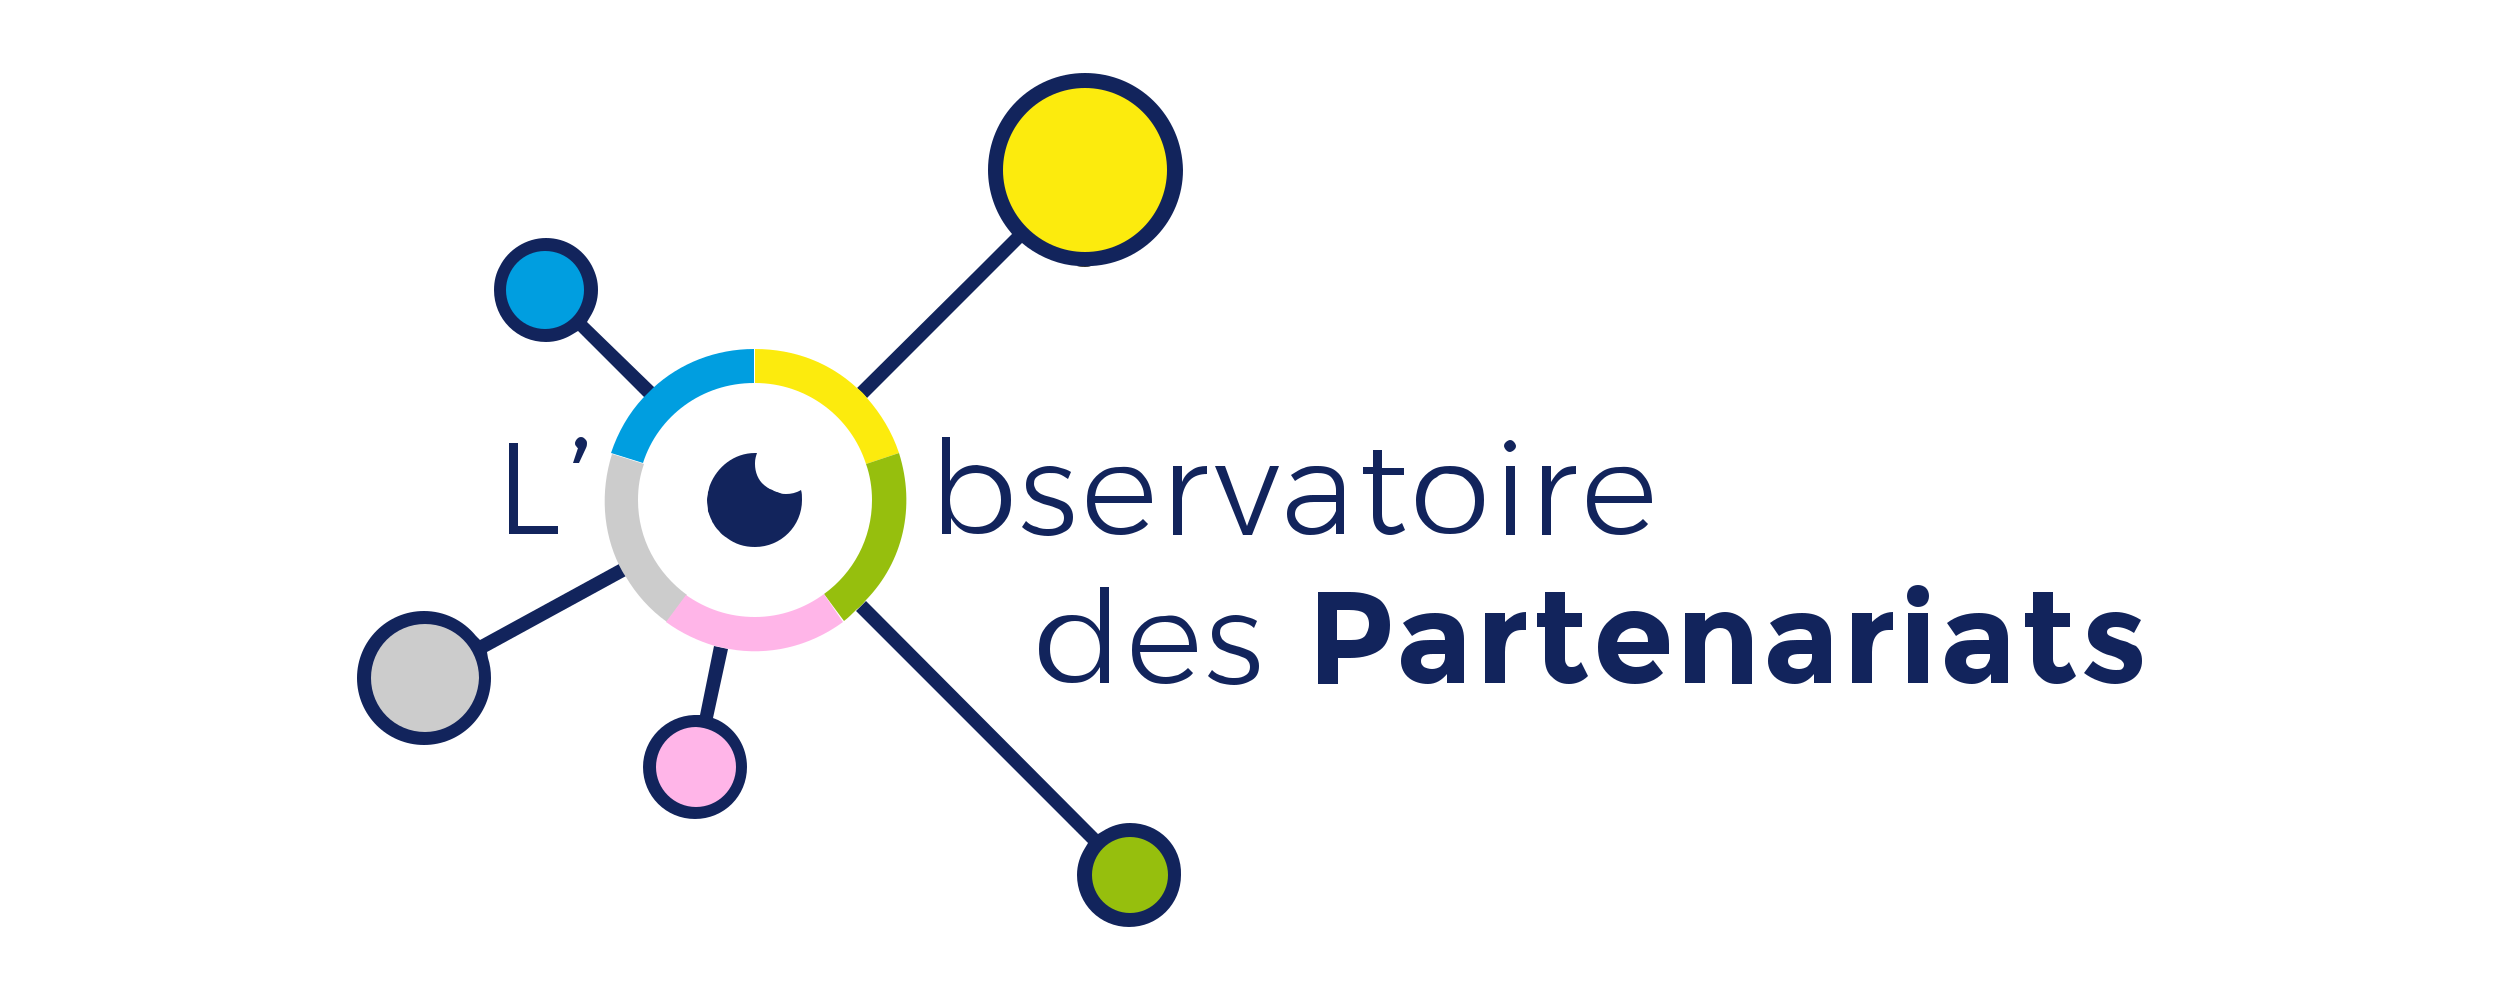 <?xml version="1.0" encoding="UTF-8"?>
<!-- Generator: Adobe Illustrator 27.3.1, SVG Export Plug-In . SVG Version: 6.00 Build 0)  -->
<svg xmlns="http://www.w3.org/2000/svg" xmlns:xlink="http://www.w3.org/1999/xlink" version="1.1" id="Calque_1" x="0px" y="0px" viewBox="0 0 250 100" style="enable-background:new 0 0 250 100;" xml:space="preserve">
<style type="text/css">
	.st0{fill:#12245C;}
	.st1{fill:#009EE0;}
	.st2{fill:#FCEB0D;}
	.st3{fill:#96BF0D;}
	.st4{fill:#CCCCCC;}
	.st5{fill:#FFB5E8;}
	.st6{fill:#333333;}
</style>
<g>
	<g>
		<path class="st0" d="M70,71.5l-0.6,0c-2.8,0.1-5.1,2.4-5.1,5.2c0,2.9,2.3,5.2,5.2,5.2c2.9,0,5.2-2.3,5.2-5.2c0-2-1.1-3.8-2.9-4.7    l-0.5-0.2l1.5-6.9c-0.5-0.1-0.9-0.2-1.4-0.3L70,71.5z"></path>
		<path class="st0" d="M48.7,65.2l13.9-7.6c-0.2-0.4-0.5-0.8-0.7-1.2L48,64l-0.4-0.4c-1.3-1.6-3.2-2.5-5.2-2.5c-3.7,0-6.7,3-6.7,6.7    c0,3.7,3,6.7,6.7,6.7c3.7,0,6.7-3,6.7-6.7c0-0.7-0.1-1.4-0.3-2L48.7,65.2z"></path>
		<path class="st0" d="M113,82.3c-1,0-1.9,0.3-2.7,0.8l-0.5,0.3L86.6,60.1c-0.3,0.3-0.7,0.7-1,1l23.2,23.2l-0.3,0.5    c-0.5,0.8-0.8,1.7-0.8,2.7c0,2.9,2.3,5.2,5.2,5.2c2.9,0,5.2-2.3,5.2-5.2C118.2,84.6,115.9,82.3,113,82.3"></path>
		<path class="st0" d="M108.5,7.3c-5.4,0-9.7,4.4-9.7,9.7c0,2.1,0.7,4.2,2,5.9l0.4,0.5l-3.3,3.3L85.7,38.8c0.3,0.3,0.7,0.7,1,1    l13.2-13.2l2.3-2.3l0.5,0.4c1.5,1.1,3.3,1.8,5.1,1.9h1.4c5.1-0.3,9.1-4.5,9.1-9.6C118.2,11.6,113.9,7.3,108.5,7.3"></path>
		<path class="st0" d="M58.7,32.2l0.3-0.5c0.5-0.8,0.8-1.7,0.8-2.7c0-0.9-0.2-1.6-0.6-2.4c-0.9-1.7-2.6-2.8-4.6-2.8    c-2,0-3.8,1.2-4.6,2.8c-0.4,0.7-0.6,1.5-0.6,2.4c0,2.9,2.3,5.2,5.2,5.2c1,0,1.9-0.3,2.7-0.8l0.5-0.3l6.7,6.7c0.3-0.4,0.6-0.7,1-1    L58.7,32.2z"></path>
		<path class="st0" d="M75.5,45.3c-2.1,0-3.8,1.4-4.5,3.2v0c-0.1,0.2-0.1,0.5-0.2,0.7c0,0.3-0.1,0.5-0.1,0.8c0,0.4,0.1,0.7,0.1,1.1    c0,0.1,0.1,0.2,0.1,0.3c0.1,0.3,0.2,0.5,0.3,0.7c0,0.1,0.1,0.2,0.1,0.2c0.1,0.2,0.3,0.5,0.5,0.7c0,0,0.1,0.1,0.1,0.1    c0.2,0.3,0.5,0.5,0.8,0.7c0.8,0.6,1.7,0.9,2.8,0.9c2.6,0,4.7-2.1,4.7-4.7c0-0.4,0-0.7-0.1-1c-0.5,0.3-1,0.4-1.5,0.4    c-0.2,0-0.4,0-0.6-0.1c-0.1,0-0.2-0.1-0.3-0.1c-0.1,0-0.2-0.1-0.3-0.1c-0.1-0.1-0.2-0.1-0.4-0.2c-0.1,0-0.1-0.1-0.2-0.1    c-0.1-0.1-0.3-0.2-0.4-0.3c0,0,0,0,0,0c-0.6-0.5-0.9-1.3-0.9-2.1c0,0,0-0.1,0-0.1c0-0.4,0.1-0.7,0.2-1    C75.6,45.3,75.6,45.3,75.5,45.3"></path>
		<path class="st1" d="M65.3,38.8c-0.3,0.3-0.7,0.7-1,1c-1.4,1.5-2.5,3.4-3.2,5.5l3.2,1c1.5-4.7,5.9-8,11.1-8c0,0,0,0,0,0v-3.4    C71.6,34.9,68,36.3,65.3,38.8"></path>
		<path class="st2" d="M86.7,39.8c-0.3-0.4-0.6-0.7-1-1c-2.7-2.5-6.2-3.9-10.2-3.9v3.4c5.2,0,9.6,3.4,11.1,8.1l3.3-1.1    C89.2,43.2,88.1,41.4,86.7,39.8"></path>
		<path class="st3" d="M89.9,45.3l-3.3,1.1c0.4,1.1,0.6,2.4,0.6,3.6c0,3.9-1.9,7.3-4.8,9.4l2,2.7c0.4-0.3,0.8-0.7,1.2-1.1    c0.4-0.3,0.7-0.6,1-1C90.3,56.2,91.6,50.7,89.9,45.3"></path>
		<path class="st4" d="M63.8,50c0-1.3,0.2-2.5,0.6-3.6l-3.2-1c-1.2,3.8-0.9,7.8,0.7,11.1c0.2,0.4,0.4,0.8,0.7,1.2    c1,1.7,2.4,3.3,4.1,4.5l2-2.7C65.7,57.3,63.8,53.9,63.8,50"></path>
		<path class="st5" d="M82.4,59.4c-1.9,1.4-4.3,2.3-6.9,2.3c-2.6,0-4.9-0.8-6.9-2.2l-2,2.7c1.5,1.1,3.2,1.9,4.9,2.4    c0.5,0.1,0.9,0.2,1.4,0.3c3.9,0.7,8-0.2,11.4-2.7L82.4,59.4z"></path>
		<path class="st2" d="M108.5,8.8c4.5,0,8.2,3.7,8.2,8.2c0,4.5-3.7,8.2-8.2,8.2c-4.5,0-8.2-3.7-8.2-8.2    C100.3,12.5,104,8.8,108.5,8.8"></path>
		<path class="st3" d="M113,91.3c-2.1,0-3.8-1.7-3.8-3.8c0-2.1,1.7-3.8,3.8-3.8c2.1,0,3.8,1.7,3.8,3.8    C116.8,89.6,115.1,91.3,113,91.3"></path>
		<path class="st5" d="M73.6,76.7c0,2.2-1.8,4-4,4c-2.2,0-4-1.8-4-4c0-2.2,1.8-4,4-4C71.8,72.8,73.6,74.5,73.6,76.7"></path>
		<path class="st4" d="M42.5,73.2c-3,0-5.4-2.4-5.4-5.4c0-3,2.4-5.4,5.4-5.4c3,0,5.4,2.4,5.4,5.4C47.8,70.8,45.4,73.2,42.5,73.2"></path>
		<path class="st1" d="M54.5,25.1c-2.2,0-3.9,1.8-3.9,3.9c0,2.2,1.8,3.9,3.9,3.9c2.2,0,3.9-1.8,3.9-3.9    C58.4,26.8,56.7,25.1,54.5,25.1"></path>
	</g>
	<polygon class="st0" points="50.9,44.3 51.8,44.3 51.8,52.6 55.8,52.6 55.8,53.4 50.9,53.4  "></polygon>
	<g>
		<path class="st0" d="M98.9,52.4c0.4-0.2,0.7-0.6,0.9-1c0.2-0.4,0.3-0.9,0.3-1.4c0-0.5-0.1-1-0.3-1.4c-0.2-0.4-0.5-0.7-0.9-1    c-0.4-0.2-0.8-0.3-1.3-0.3c-0.5,0-0.9,0.1-1.3,0.3c-0.4,0.2-0.7,0.6-0.9,1C95.1,49,95,49.5,95,50c0,0.5,0.1,1,0.3,1.4    c0.2,0.4,0.5,0.7,0.9,1c0.4,0.2,0.8,0.3,1.3,0.3C98.1,52.7,98.5,52.6,98.9,52.4 M99.5,47c0.5,0.3,0.9,0.7,1.2,1.2    c0.3,0.5,0.4,1.1,0.4,1.8c0,0.7-0.1,1.3-0.4,1.8c-0.3,0.5-0.7,0.9-1.2,1.2c-0.5,0.3-1.1,0.4-1.7,0.4c-0.6,0-1.2-0.1-1.6-0.4    c-0.5-0.3-0.8-0.7-1.1-1.2v1.6h-0.9v-9.7H95v4.4c0.3-0.5,0.6-0.9,1.1-1.2c0.5-0.3,1-0.4,1.6-0.4C98.4,46.6,99,46.7,99.5,47"></path>
		<path class="st0" d="M105.9,47.4c-0.3-0.1-0.6-0.1-1-0.1c-0.4,0-0.8,0.1-1.1,0.3c-0.3,0.2-0.4,0.4-0.4,0.8c0,0.2,0.1,0.4,0.2,0.6    c0.1,0.1,0.3,0.3,0.5,0.4c0.2,0.1,0.5,0.2,0.9,0.3c0.5,0.1,0.9,0.3,1.2,0.4c0.3,0.1,0.6,0.3,0.8,0.6c0.2,0.3,0.3,0.6,0.3,1    c0,0.6-0.2,1.1-0.7,1.4c-0.5,0.3-1.1,0.5-1.8,0.5c-0.5,0-1-0.1-1.4-0.2c-0.5-0.2-0.9-0.4-1.2-0.7l0.4-0.6c0.3,0.3,0.6,0.5,1.1,0.6    c0.4,0.2,0.8,0.2,1.2,0.2c0.5,0,0.8-0.1,1.1-0.3c0.3-0.2,0.4-0.5,0.4-0.8c0-0.3-0.1-0.5-0.2-0.6c-0.1-0.2-0.3-0.3-0.6-0.4    c-0.2-0.1-0.5-0.2-0.9-0.3c-0.5-0.1-0.8-0.3-1.1-0.4c-0.3-0.1-0.5-0.3-0.7-0.6c-0.2-0.2-0.3-0.6-0.3-1c0-0.6,0.2-1.1,0.7-1.4    c0.5-0.3,1-0.5,1.7-0.5c0.4,0,0.8,0.1,1.1,0.2c0.4,0.1,0.7,0.2,1,0.4l-0.3,0.7C106.5,47.7,106.2,47.5,105.9,47.4"></path>
		<path class="st0" d="M114.4,49.6c0-0.7-0.3-1.3-0.7-1.7c-0.4-0.4-1-0.6-1.7-0.6c-0.7,0-1.3,0.2-1.7,0.6c-0.5,0.4-0.7,1-0.8,1.7    H114.4z M114.4,47.6c0.6,0.7,0.8,1.6,0.8,2.7h-5.7c0.1,0.7,0.3,1.3,0.8,1.8c0.5,0.5,1.1,0.7,1.8,0.7c0.4,0,0.8-0.1,1.2-0.2    c0.4-0.2,0.7-0.4,1-0.7l0.5,0.5c-0.3,0.4-0.7,0.6-1.2,0.8c-0.5,0.2-1,0.3-1.5,0.3c-0.7,0-1.3-0.1-1.8-0.4    c-0.5-0.3-0.9-0.7-1.2-1.2c-0.3-0.5-0.4-1.1-0.4-1.8c0-0.7,0.1-1.3,0.4-1.8c0.3-0.5,0.7-0.9,1.2-1.2c0.5-0.3,1.1-0.4,1.7-0.4    C113.1,46.6,113.9,46.9,114.4,47.6"></path>
		<path class="st0" d="M119.2,47c0.4-0.3,0.9-0.4,1.5-0.4v0.8c-0.7,0-1.3,0.2-1.7,0.6c-0.4,0.4-0.7,1-0.8,1.8v3.7h-0.9v-6.9h0.9v1.6    C118.4,47.7,118.7,47.3,119.2,47"></path>
	</g>
	<polygon class="st0" points="121.5,46.6 122.5,46.6 124.7,52.6 127,46.6 127.9,46.6 125.2,53.5 124.3,53.5  "></polygon>
	<g>
		<path class="st0" d="M132.7,52.3c0.4-0.3,0.7-0.7,0.9-1.2v-0.9h-2.2c-0.6,0-1.1,0.1-1.4,0.3c-0.3,0.2-0.5,0.5-0.5,0.9    c0,0.4,0.2,0.7,0.5,1c0.3,0.2,0.7,0.4,1.2,0.4C131.8,52.8,132.3,52.6,132.7,52.3 M133.6,53.5l0-1.2c-0.3,0.4-0.6,0.7-1.1,0.9    c-0.4,0.2-0.9,0.3-1.5,0.3c-0.5,0-0.9-0.1-1.2-0.3c-0.4-0.2-0.6-0.4-0.8-0.7c-0.2-0.3-0.3-0.7-0.3-1.1c0-0.6,0.2-1.1,0.7-1.4    c0.5-0.3,1.1-0.5,1.9-0.5h2.3V49c0-0.5-0.2-1-0.5-1.3c-0.3-0.3-0.8-0.4-1.4-0.4c-0.7,0-1.5,0.3-2.2,0.8l-0.4-0.6    c0.5-0.3,0.9-0.6,1.3-0.7c0.4-0.2,0.9-0.2,1.4-0.2c0.8,0,1.5,0.2,1.9,0.6c0.5,0.4,0.7,1,0.7,1.7l0,4.5H133.6z"></path>
		<path class="st0" d="M140.5,53c-0.5,0.3-1,0.5-1.5,0.5c-0.5,0-0.9-0.2-1.2-0.5c-0.3-0.3-0.5-0.8-0.5-1.5v-4.1h-1l0-0.7h1V45h0.9    v1.8l2.2,0v0.7h-2.2v3.9c0,0.8,0.3,1.3,0.9,1.3c0.3,0,0.7-0.1,1.1-0.4L140.5,53z"></path>
		<path class="st0" d="M143.7,47.7c-0.4,0.2-0.7,0.5-0.9,1c-0.2,0.4-0.3,0.9-0.3,1.4c0,0.5,0.1,1,0.3,1.4c0.2,0.4,0.5,0.7,0.9,1    c0.4,0.2,0.8,0.3,1.3,0.3c0.5,0,0.9-0.1,1.3-0.3c0.4-0.2,0.7-0.5,0.9-1c0.2-0.4,0.3-0.9,0.3-1.4c0-0.5-0.1-1-0.3-1.4    c-0.2-0.4-0.5-0.7-0.9-1c-0.4-0.2-0.8-0.3-1.3-0.3C144.5,47.3,144,47.4,143.7,47.7 M146.8,47c0.5,0.3,0.9,0.7,1.2,1.2    c0.3,0.5,0.4,1.1,0.4,1.8c0,0.7-0.1,1.3-0.4,1.8c-0.3,0.5-0.7,0.9-1.2,1.2c-0.5,0.3-1.1,0.4-1.8,0.4s-1.3-0.1-1.8-0.4    c-0.5-0.3-0.9-0.7-1.2-1.2c-0.3-0.5-0.4-1.1-0.4-1.8c0-0.7,0.2-1.3,0.4-1.8c0.3-0.5,0.7-0.9,1.2-1.2c0.5-0.3,1.1-0.4,1.8-0.4    S146.2,46.7,146.8,47"></path>
		<path class="st0" d="M150.6,46.6h0.9v6.9h-0.9V46.6z M151.4,44.2c0.1,0.1,0.2,0.3,0.2,0.4c0,0.2-0.1,0.3-0.2,0.4    c-0.1,0.1-0.3,0.2-0.4,0.2c-0.2,0-0.3-0.1-0.4-0.2c-0.1-0.1-0.2-0.3-0.2-0.4c0-0.2,0.1-0.3,0.2-0.4c0.1-0.1,0.3-0.2,0.4-0.2    C151.2,44,151.3,44.1,151.4,44.2"></path>
		<path class="st0" d="M156.1,47c0.4-0.3,0.9-0.4,1.5-0.4v0.8c-0.7,0-1.3,0.2-1.7,0.6c-0.4,0.4-0.7,1-0.8,1.8v3.7h-0.9v-6.9h0.9v1.6    C155.4,47.7,155.7,47.3,156.1,47"></path>
		<path class="st0" d="M164.4,49.6c0-0.7-0.3-1.3-0.7-1.7c-0.4-0.4-1-0.6-1.7-0.6c-0.7,0-1.3,0.2-1.7,0.6c-0.5,0.4-0.7,1-0.8,1.7    H164.4z M164.4,47.6c0.6,0.7,0.8,1.6,0.8,2.7h-5.7c0.1,0.7,0.3,1.3,0.8,1.8c0.5,0.5,1.1,0.7,1.8,0.7c0.4,0,0.8-0.1,1.2-0.2    c0.4-0.2,0.7-0.4,1-0.7l0.5,0.5c-0.3,0.4-0.7,0.6-1.2,0.8c-0.5,0.2-1,0.3-1.5,0.3c-0.7,0-1.3-0.1-1.8-0.4    c-0.5-0.3-0.9-0.7-1.2-1.2c-0.3-0.5-0.4-1.1-0.4-1.8c0-0.7,0.1-1.3,0.4-1.8c0.3-0.5,0.7-0.9,1.2-1.2c0.5-0.3,1.1-0.4,1.7-0.4    C163.1,46.6,163.9,46.9,164.4,47.6"></path>
		<path class="st0" d="M108.8,67.3c0.4-0.2,0.7-0.6,0.9-1c0.2-0.4,0.3-0.9,0.3-1.4c0-0.5-0.1-1-0.3-1.4c-0.2-0.4-0.5-0.7-0.9-1    s-0.8-0.4-1.3-0.4c-0.5,0-0.9,0.1-1.3,0.4c-0.4,0.2-0.7,0.6-0.9,1c-0.2,0.4-0.3,0.9-0.3,1.4c0,0.5,0.1,1,0.3,1.4    c0.2,0.4,0.5,0.7,0.9,1c0.4,0.2,0.8,0.3,1.3,0.3C108,67.6,108.4,67.5,108.8,67.3 M110.9,58.6v9.7h-0.9v-1.6    c-0.3,0.5-0.6,0.9-1.1,1.2c-0.5,0.3-1,0.4-1.7,0.4c-0.6,0-1.2-0.1-1.7-0.4c-0.5-0.3-0.9-0.7-1.2-1.2c-0.3-0.5-0.4-1.1-0.4-1.8    c0-0.7,0.1-1.3,0.4-1.8c0.3-0.5,0.7-0.9,1.2-1.2c0.5-0.3,1.1-0.4,1.7-0.4c0.6,0,1.2,0.1,1.7,0.4c0.5,0.3,0.8,0.7,1.1,1.2v-4.4    H110.9z"></path>
		<path class="st0" d="M118.9,64.5c0-0.7-0.3-1.3-0.7-1.7c-0.4-0.4-1-0.6-1.7-0.6c-0.7,0-1.3,0.2-1.7,0.6c-0.5,0.4-0.7,1-0.8,1.7    H118.9z M118.9,62.5c0.6,0.7,0.8,1.6,0.8,2.7H114c0.1,0.7,0.3,1.3,0.8,1.8c0.5,0.5,1.1,0.7,1.8,0.7c0.4,0,0.8-0.1,1.2-0.2    c0.4-0.2,0.7-0.4,1-0.7l0.5,0.5c-0.3,0.4-0.7,0.6-1.2,0.8c-0.5,0.2-1,0.3-1.5,0.3c-0.7,0-1.3-0.1-1.8-0.4    c-0.5-0.3-0.9-0.7-1.2-1.2c-0.3-0.5-0.4-1.1-0.4-1.8c0-0.7,0.1-1.3,0.4-1.8c0.3-0.5,0.7-0.9,1.2-1.2c0.5-0.3,1.1-0.4,1.7-0.4    C117.6,61.4,118.4,61.8,118.9,62.5"></path>
		<path class="st0" d="M124.5,62.3c-0.3-0.1-0.6-0.1-1-0.1c-0.4,0-0.8,0.1-1.1,0.3c-0.3,0.2-0.4,0.4-0.4,0.8c0,0.2,0.1,0.4,0.2,0.6    c0.1,0.1,0.3,0.3,0.5,0.4c0.2,0.1,0.5,0.2,0.9,0.3c0.5,0.1,0.9,0.3,1.2,0.4c0.3,0.1,0.6,0.3,0.8,0.6c0.2,0.3,0.3,0.6,0.3,1    c0,0.6-0.2,1.1-0.7,1.4c-0.5,0.3-1.1,0.5-1.8,0.5c-0.5,0-1-0.1-1.4-0.2c-0.5-0.2-0.9-0.4-1.2-0.7l0.4-0.6c0.3,0.3,0.6,0.5,1.1,0.6    c0.4,0.2,0.8,0.2,1.2,0.2c0.5,0,0.8-0.1,1.1-0.3c0.3-0.2,0.4-0.5,0.4-0.8c0-0.3-0.1-0.5-0.2-0.6c-0.1-0.2-0.3-0.3-0.6-0.4    c-0.2-0.1-0.5-0.2-0.9-0.3c-0.5-0.1-0.8-0.3-1.1-0.4c-0.3-0.1-0.5-0.3-0.7-0.6c-0.2-0.2-0.3-0.6-0.3-1c0-0.6,0.2-1.1,0.7-1.4    c0.5-0.3,1-0.5,1.7-0.5c0.4,0,0.8,0.1,1.1,0.2c0.4,0.1,0.7,0.2,1,0.4l-0.3,0.7C125.1,62.5,124.8,62.4,124.5,62.3"></path>
		<path class="st0" d="M136.5,63.6c0.2-0.3,0.4-0.7,0.4-1.2c0-0.5-0.2-0.9-0.5-1.1c-0.3-0.2-0.8-0.3-1.5-0.3h-1.2V64h1.4    C135.8,64,136.2,63.9,136.5,63.6 M138,60c0.6,0.5,1,1.4,1,2.5c0,1.1-0.3,2-1,2.5c-0.7,0.5-1.7,0.8-3,0.8h-1.2v2.6h-2v-9.2h3.2    C136.3,59.2,137.3,59.5,138,60"></path>
		<path class="st0" d="M144.5,65.7v-0.3h-1.2c-0.8,0-1.2,0.2-1.2,0.7c0,0.3,0.1,0.4,0.3,0.6c0.2,0.1,0.5,0.2,0.8,0.2    c0.3,0,0.7-0.1,0.9-0.3C144.4,66.3,144.5,66,144.5,65.7 M146.5,68.3h-1.8v-0.9c-0.5,0.6-1.1,1-1.9,1c-0.7,0-1.4-0.2-1.9-0.6    c-0.5-0.4-0.8-1-0.8-1.7c0-0.7,0.3-1.3,0.8-1.6c0.5-0.4,1.2-0.5,2.1-0.5h1.5v0c0-0.8-0.4-1.1-1.2-1.1c-0.3,0-0.7,0.1-1.1,0.2    c-0.4,0.1-0.7,0.3-1,0.5l-0.9-1.3c0.9-0.7,2-1,3.2-1c0.9,0,1.6,0.2,2.1,0.6c0.5,0.4,0.8,1.1,0.8,2V68.3z"></path>
		<path class="st0" d="M152.2,63c-0.6,0-1,0.2-1.3,0.6c-0.3,0.4-0.4,1-0.4,1.6v3.1h-2v-7h2v0.9c0.3-0.3,0.6-0.5,0.9-0.7    c0.4-0.2,0.8-0.3,1.2-0.3l0,1.8H152.2z"></path>
		<path class="st0" d="M156.5,62.7v3.2c0,0.3,0.1,0.5,0.2,0.6c0.1,0.2,0.3,0.2,0.5,0.2c0.4,0,0.7-0.2,0.9-0.5l0.7,1.4    c-0.6,0.6-1.3,0.8-1.9,0.8c-0.7,0-1.2-0.2-1.7-0.7c-0.5-0.4-0.7-1.1-0.7-1.8v-3.2h-0.8v-1.4h0.8v-2.1h2v2.1h1.7v1.4H156.5z"></path>
		<path class="st0" d="M164.4,63.1c-0.3-0.2-0.6-0.3-1-0.3c-0.4,0-0.7,0.1-1.1,0.4c-0.3,0.2-0.5,0.6-0.6,1h3.1    C164.8,63.7,164.7,63.4,164.4,63.1 M166.3,67.3c-0.8,0.8-1.7,1.1-2.8,1.1c-1.1,0-2-0.3-2.7-1c-0.7-0.7-1-1.5-1-2.7    c0-1.1,0.4-2,1.1-2.6c0.7-0.7,1.6-1,2.5-1c1,0,1.8,0.3,2.5,0.9c0.7,0.6,1,1.4,1,2.4v1h-5.1c0.1,0.4,0.3,0.7,0.6,0.9    c0.3,0.2,0.7,0.4,1.2,0.4c0.7,0,1.3-0.2,1.7-0.7L166.3,67.3z"></path>
		<path class="st0" d="M170.5,64.4v3.9h-2v-7h2v0.8c0.6-0.6,1.3-0.9,2-0.9c0.7,0,1.4,0.3,1.9,0.8c0.5,0.5,0.8,1.2,0.8,2.1v4.3h-2v-4    c0-1.1-0.4-1.6-1.2-1.6c-0.4,0-0.7,0.1-1,0.4C170.7,63.4,170.5,63.9,170.5,64.4"></path>
		<path class="st0" d="M181.2,65.7v-0.3H180c-0.8,0-1.2,0.2-1.2,0.7c0,0.3,0.1,0.4,0.3,0.6c0.2,0.1,0.5,0.2,0.8,0.2s0.7-0.1,0.9-0.3    C181.1,66.3,181.2,66,181.2,65.7 M183.2,68.3h-1.8v-0.9c-0.5,0.6-1.1,1-1.9,1c-0.7,0-1.4-0.2-1.9-0.6c-0.5-0.4-0.8-1-0.8-1.7    c0-0.7,0.3-1.3,0.8-1.6c0.5-0.4,1.2-0.5,2.1-0.5h1.5v0c0-0.8-0.4-1.1-1.2-1.1c-0.3,0-0.7,0.1-1.1,0.2c-0.4,0.1-0.7,0.3-1,0.5    l-0.9-1.3c0.9-0.7,2-1,3.2-1c0.9,0,1.6,0.2,2.1,0.6c0.5,0.4,0.8,1.1,0.8,2V68.3z"></path>
		<path class="st0" d="M188.9,63c-0.6,0-1,0.2-1.3,0.6c-0.3,0.4-0.4,1-0.4,1.6v3.1h-2v-7h2v0.9c0.3-0.3,0.6-0.5,0.9-0.7    c0.4-0.2,0.8-0.3,1.2-0.3l0,1.8H188.9z"></path>
		<path class="st0" d="M192.8,68.3h-2v-7h2V68.3z M191,60.4c-0.2-0.2-0.3-0.5-0.3-0.8c0-0.3,0.1-0.6,0.3-0.8    c0.2-0.2,0.5-0.3,0.8-0.3c0.3,0,0.6,0.1,0.8,0.3c0.2,0.2,0.3,0.5,0.3,0.8c0,0.3-0.1,0.6-0.3,0.8c-0.2,0.2-0.5,0.3-0.8,0.3    C191.5,60.7,191.3,60.6,191,60.4"></path>
		<path class="st0" d="M199,65.7v-0.3h-1.2c-0.8,0-1.2,0.2-1.2,0.7c0,0.3,0.1,0.4,0.3,0.6c0.2,0.1,0.5,0.2,0.8,0.2s0.7-0.1,0.9-0.3    C198.8,66.3,199,66,199,65.7 M200.9,68.3h-1.8v-0.9c-0.5,0.6-1.1,1-1.9,1c-0.7,0-1.4-0.2-1.9-0.6c-0.5-0.4-0.8-1-0.8-1.7    c0-0.7,0.3-1.3,0.8-1.6c0.5-0.4,1.2-0.5,2.1-0.5h1.5v0c0-0.8-0.4-1.1-1.2-1.1c-0.3,0-0.7,0.1-1.1,0.2c-0.4,0.1-0.7,0.3-1,0.5    l-0.9-1.3c0.9-0.7,2-1,3.2-1c0.9,0,1.6,0.2,2.1,0.6c0.5,0.4,0.8,1.1,0.8,2V68.3z"></path>
		<path class="st0" d="M205.3,62.7v3.2c0,0.3,0.1,0.5,0.2,0.6c0.1,0.2,0.3,0.2,0.5,0.2c0.4,0,0.7-0.2,0.9-0.5l0.7,1.4    c-0.6,0.6-1.3,0.8-1.9,0.8c-0.7,0-1.2-0.2-1.7-0.7c-0.5-0.4-0.7-1.1-0.7-1.8v-3.2h-0.8v-1.4h0.8v-2.1h2v2.1h1.7v1.4H205.3z"></path>
		<path class="st0" d="M214.2,66.1c0,0.7-0.3,1.3-0.8,1.7c-0.5,0.4-1.2,0.6-1.9,0.6c-0.5,0-1.1-0.1-1.6-0.3    c-0.6-0.2-1.1-0.5-1.5-0.8l0.9-1.2c0.7,0.6,1.5,0.9,2.3,0.9c0.3,0,0.5,0,0.6-0.1c0.1-0.1,0.2-0.2,0.2-0.4c0-0.2-0.1-0.3-0.3-0.5    c-0.2-0.1-0.5-0.3-0.9-0.4c-0.4-0.1-0.7-0.2-0.9-0.3c-0.2-0.1-0.4-0.2-0.7-0.4c-0.5-0.3-0.8-0.8-0.8-1.5s0.3-1.2,0.8-1.6    c0.5-0.4,1.2-0.6,2-0.6c0.8,0,1.7,0.3,2.5,0.8l-0.7,1.3c-0.6-0.4-1.2-0.6-1.8-0.6c-0.6,0-0.9,0.2-0.9,0.5c0,0.2,0.1,0.3,0.3,0.4    c0.2,0.1,0.5,0.2,1,0.4c0.4,0.1,0.8,0.2,0.9,0.3c0.2,0.1,0.4,0.2,0.7,0.3C214,65,214.2,65.4,214.2,66.1"></path>
		<path class="st6" d="M108.5,26.7c0.2,0,0.4,0,0.6-0.1h-1.4C108,26.7,108.2,26.7,108.5,26.7"></path>
		<path class="st0" d="M57.9,46.3l0.7-1.5c0.1-0.2,0.1-0.4,0.1-0.5c0-0.2-0.1-0.3-0.2-0.4c-0.1-0.1-0.2-0.2-0.4-0.2    c-0.2,0-0.3,0.1-0.4,0.2c-0.1,0.1-0.2,0.3-0.2,0.4c0,0.1,0,0.2,0.1,0.3c0.1,0.1,0.1,0.2,0.2,0.2l-0.5,1.5H57.9z"></path>
	</g>
</g>
</svg>
